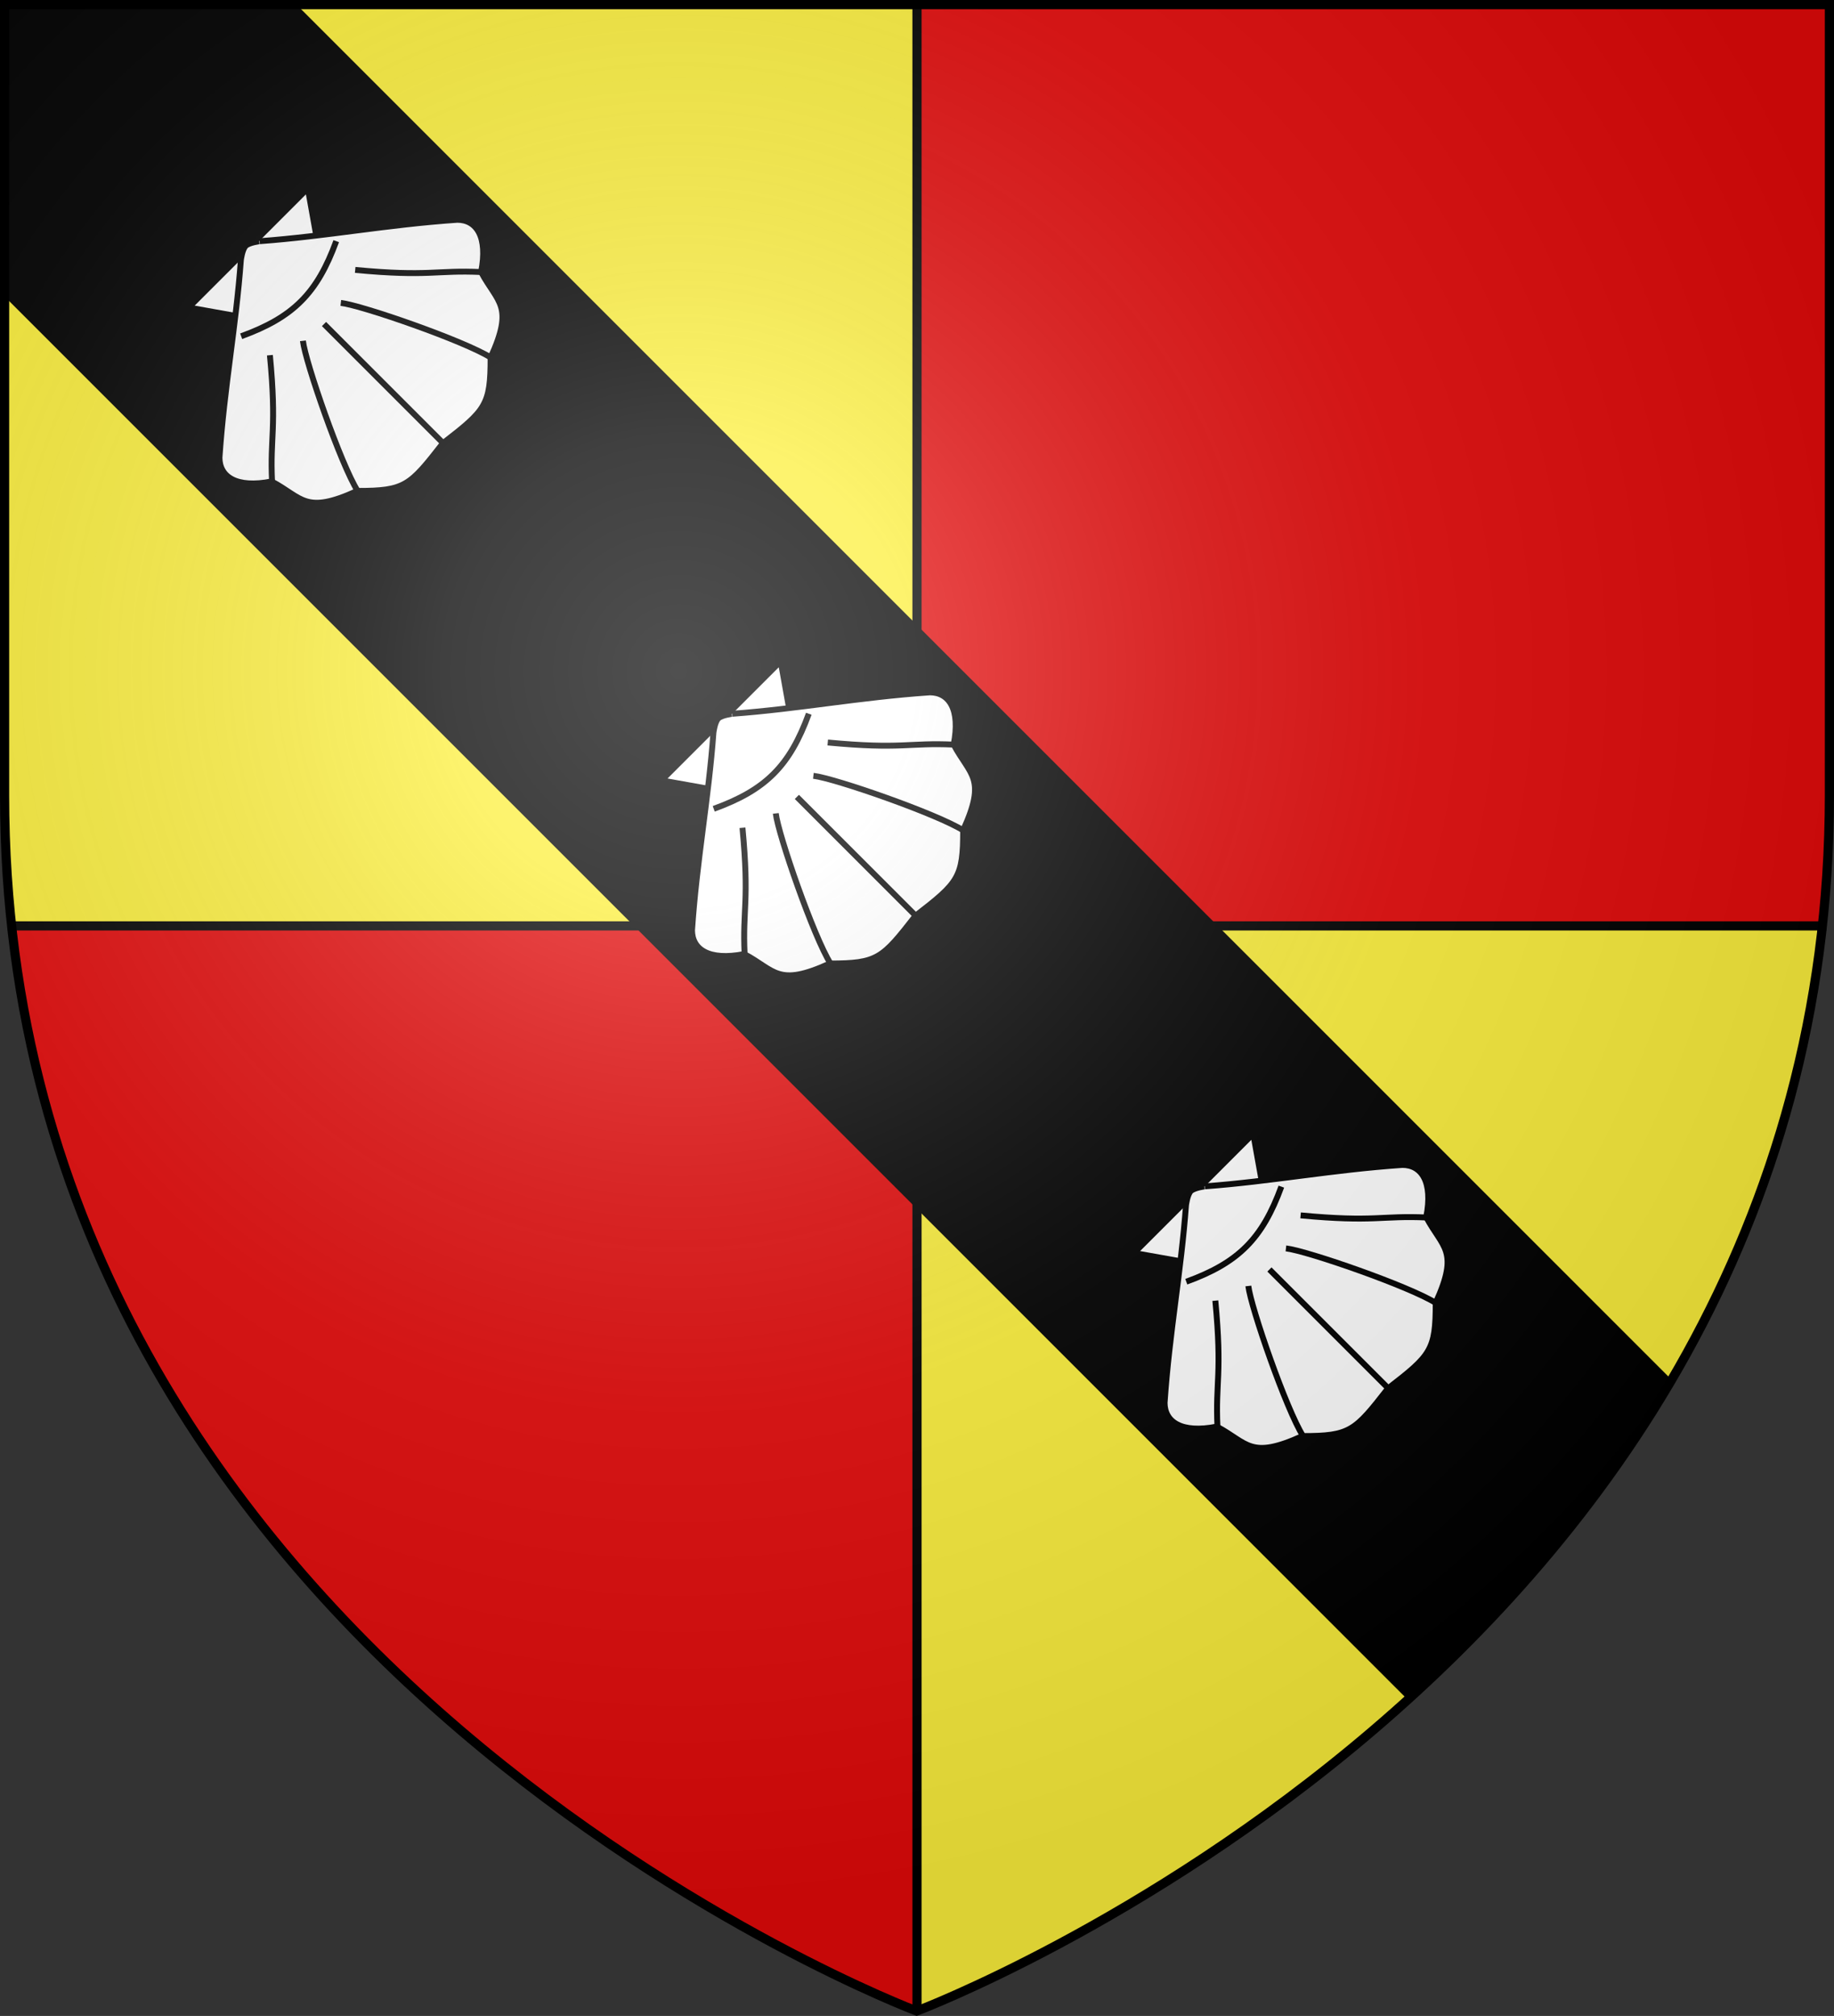 <?xml version="1.0" encoding="utf-8"?>
<!-- Generator: Adobe Illustrator 19.2.0, SVG Export Plug-In . SVG Version: 6.00 Build 0)  -->
<svg version="1.1"
	 id="svg2" xmlns:cc="http://creativecommons.org/ns#" xmlns:dc="http://purl.org/dc/elements/1.1/" xmlns:rdf="http://www.w3.org/1999/02/22-rdf-syntax-ns#" xmlns:svg="http://www.w3.org/2000/svg"
	 xmlns="http://www.w3.org/2000/svg" xmlns:xlink="http://www.w3.org/1999/xlink" x="0px" y="0px" viewBox="0 0 600 659.5"
	 style="enable-background:new 0 0 600 659.5;" xml:space="preserve">
<rect x="0" y="0" width="600" height="659.5" fill="#333333" stroke="none"/>
<style type="text/css">
	.st0{fill:#FFFFFF;}
	.st1{fill:#FCEF3C;}
	.st2{fill:#E20909;}
	.st3{fill:none;stroke:#000000;stroke-width:3;stroke-miterlimit:10;}
	.st4{fill:none;stroke:#000000;stroke-width:3;}
	.st5{fill:#FFFFFF;stroke:#000000;stroke-width:1.934;stroke-miterlimit:10;}
	.st6{fill:url(#path2875_1_);stroke:#000000;stroke-width:3;stroke-miterlimit:10;}
</style>
<g>
	<g id="g5157_10_">
		<path id="path5159_12_" class="st0" d="M300,1.5H1.5v258.6C1.5,545.6,300,657.9,300,657.9s298.5-112.3,298.5-397.8
			c0-217.6,0-253.7,0-258.6L300,1.5L300,1.5z"/>
	</g>
	<path id="path4467_7_" class="st1" d="M300,1.5H1.5v258.6c0,14.7,0.8,28.9,2.3,42.6H300V1.5L300,1.5z"/>
	<path id="path4469_4_" class="st2" d="M3.8,302.7C31.3,555.6,297.4,656.9,300,657.9V302.7H3.8z"/>
	<path id="path4471_2_" class="st1" d="M300,657.9L300,657.9c0,0,268.7-101.1,296.2-355.2H300V657.9L300,657.9z"/>
	<path id="path4473_4_" class="st2" d="M300,302.7h296.2c1.5-13.8,2.3-28,2.3-42.6c0-217.6,0-253.7,0-258.6H300V302.7L300,302.7z"/>
	<g id="g326">
		<line id="line4487_3_" class="st3" x1="597.5" y1="302.9" x2="2.5" y2="302.9"/>
		<line id="line4489_3_" class="st4" x1="300" y1="657.9" x2="300" y2="1.5"/>
	</g>
</g>
<desc  id="desc4">SVG coat of arms</desc>
<g id="g9370" transform="matrix(0.607,0,0,0.694,-525.206,251.961)">
</g>
<g id="g2137" transform="translate(-1456.132,-460.604)">
</g>
<g>
	<g>
		<g id="g404">
			<polygon id="polygon400" class="st0" points="1.5,1.5 97,1.5 97,1.5 			"/>
			<path id="path402" d="M546.9,451.4L97,1.5H1.5V97l459.1,459.1C491.8,527.8,522.4,493.1,546.9,451.4z"/>
		</g>
	</g>
	<g>
		<path class="st5" d="M61.7,100.6l47.5,8.5l-8.5-47.5L61.7,100.6z"/>
		<path class="st5" d="M80.4,80.4c-1.2,1.2-1.6,4.7-1.6,4.7c-1.6,21.8-5.4,41.3-7,64.6c0,6.2,5.4,10.1,17.1,7.8
			c10.1,5.4,10.9,10.9,28,3.1c15.6,0,17.1-1.6,28-15.6c14.1-10.9,15.6-12.5,15.6-28c7.8-17.1,2.3-17.9-3.1-28
			c2.3-11.7-1.6-17.1-7.8-17.1c-23.3,1.6-42.8,5.4-64.6,7C85.1,78.9,81.6,79.3,80.4,80.4z"/>
		<path class="st5" d="M78.9,110c17.1-6.2,24.9-14.1,31.1-31.1"/>
		<path class="st5" d="M89,157.5c-0.7-14.8,1.6-17.1-0.7-41.3 M117,160.6c-5.4-8.5-17.1-42.1-17.9-49.1 M145,145l-39-39 M157.5,89
			c-14.8-0.7-17.1,1.6-41.3-0.7 M160.6,117c-8.5-5.4-42.1-17.1-49.1-17.9"/>
	</g>
	<g>
		<path class="st5" d="M216.4,255.3l47.5,8.5l-8.5-47.5L216.4,255.3z"/>
		<path class="st5" d="M235,235c-1.2,1.2-1.6,4.7-1.6,4.7c-1.6,21.8-5.4,41.3-7,64.6c0,6.2,5.4,10.1,17.1,7.8
			c10.1,5.4,10.9,10.9,28,3.1c15.6,0,17.1-1.6,28-15.6c14.1-10.9,15.6-12.5,15.6-28c7.8-17.1,2.3-17.9-3.1-28
			c2.3-11.7-1.6-17.1-7.8-17.1c-23.3,1.6-42.8,5.4-64.6,7C239.7,233.5,236.2,233.9,235,235z"/>
		<path class="st5" d="M233.5,264.6c17.1-6.2,24.9-14.1,31.1-31.1"/>
		<path class="st5" d="M243.6,312.1c-0.7-14.8,1.6-17.1-0.7-41.3 M271.7,315.2c-5.4-8.5-17.1-42.1-17.9-49.1 M299.7,299.7l-39-39
			 M312.1,243.6c-14.8-0.7-17.1,1.6-41.3-0.7 M315.2,271.7c-8.5-5.4-42.1-17.1-49.1-17.9"/>
	</g>
	<g>
		<path class="st5" d="M371,409.9l47.5,8.5l-8.5-47.5L371,409.9z"/>
		<path class="st5" d="M389.6,389.6c-1.2,1.2-1.6,4.7-1.6,4.7c-1.6,21.8-5.4,41.3-7,64.6c0,6.2,5.4,10.1,17.1,7.8
			c10.1,5.4,10.9,10.9,28,3.1c15.6,0,17.1-1.6,28-15.6c14.1-10.9,15.6-12.5,15.6-28c7.8-17.1,2.3-17.9-3.1-28
			c2.3-11.7-1.6-17.1-7.8-17.1c-23.3,1.6-42.8,5.4-64.6,7C394.3,388.1,390.9,388.5,389.6,389.6z"/>
		<path class="st5" d="M388.1,419.3c17.1-6.2,24.9-14.1,31.1-31.1"/>
		<path class="st5" d="M398.3,466.8c-0.7-14.8,1.6-17.1-0.7-41.3 M426.3,469.8c-5.4-8.5-17.1-42.1-17.9-49.1 M454.3,454.3l-39-39
			 M466.8,398.3c-14.8-0.7-17.1,1.6-41.3-0.7 M469.8,426.3c-8.5-5.4-42.1-17.1-49.1-17.9"/>
	</g>
</g>
<radialGradient id="path2875_1_" cx="-619.773" cy="-438.896" r="299.822" gradientTransform="matrix(1.353 0 0 1.349 1060.712 811.562)" gradientUnits="userSpaceOnUse">
	<stop  offset="0" style="stop-color:#FFFFFF;stop-opacity:0.314"/>
	<stop  offset="0.19" style="stop-color:#FFFFFF;stop-opacity:0.251"/>
	<stop  offset="0.6" style="stop-color:#6B6B6B;stop-opacity:0.126"/>
	<stop  offset="1" style="stop-color:#000000;stop-opacity:0.126"/>
</radialGradient>
<path id="path2875_3_" class="st6" d="M299.9,657.9c0,0,298.6-112.3,298.6-397.8V1.5H1.5v258.6C1.5,545.6,299.9,657.9,299.9,657.9z"
	/>
</svg>
